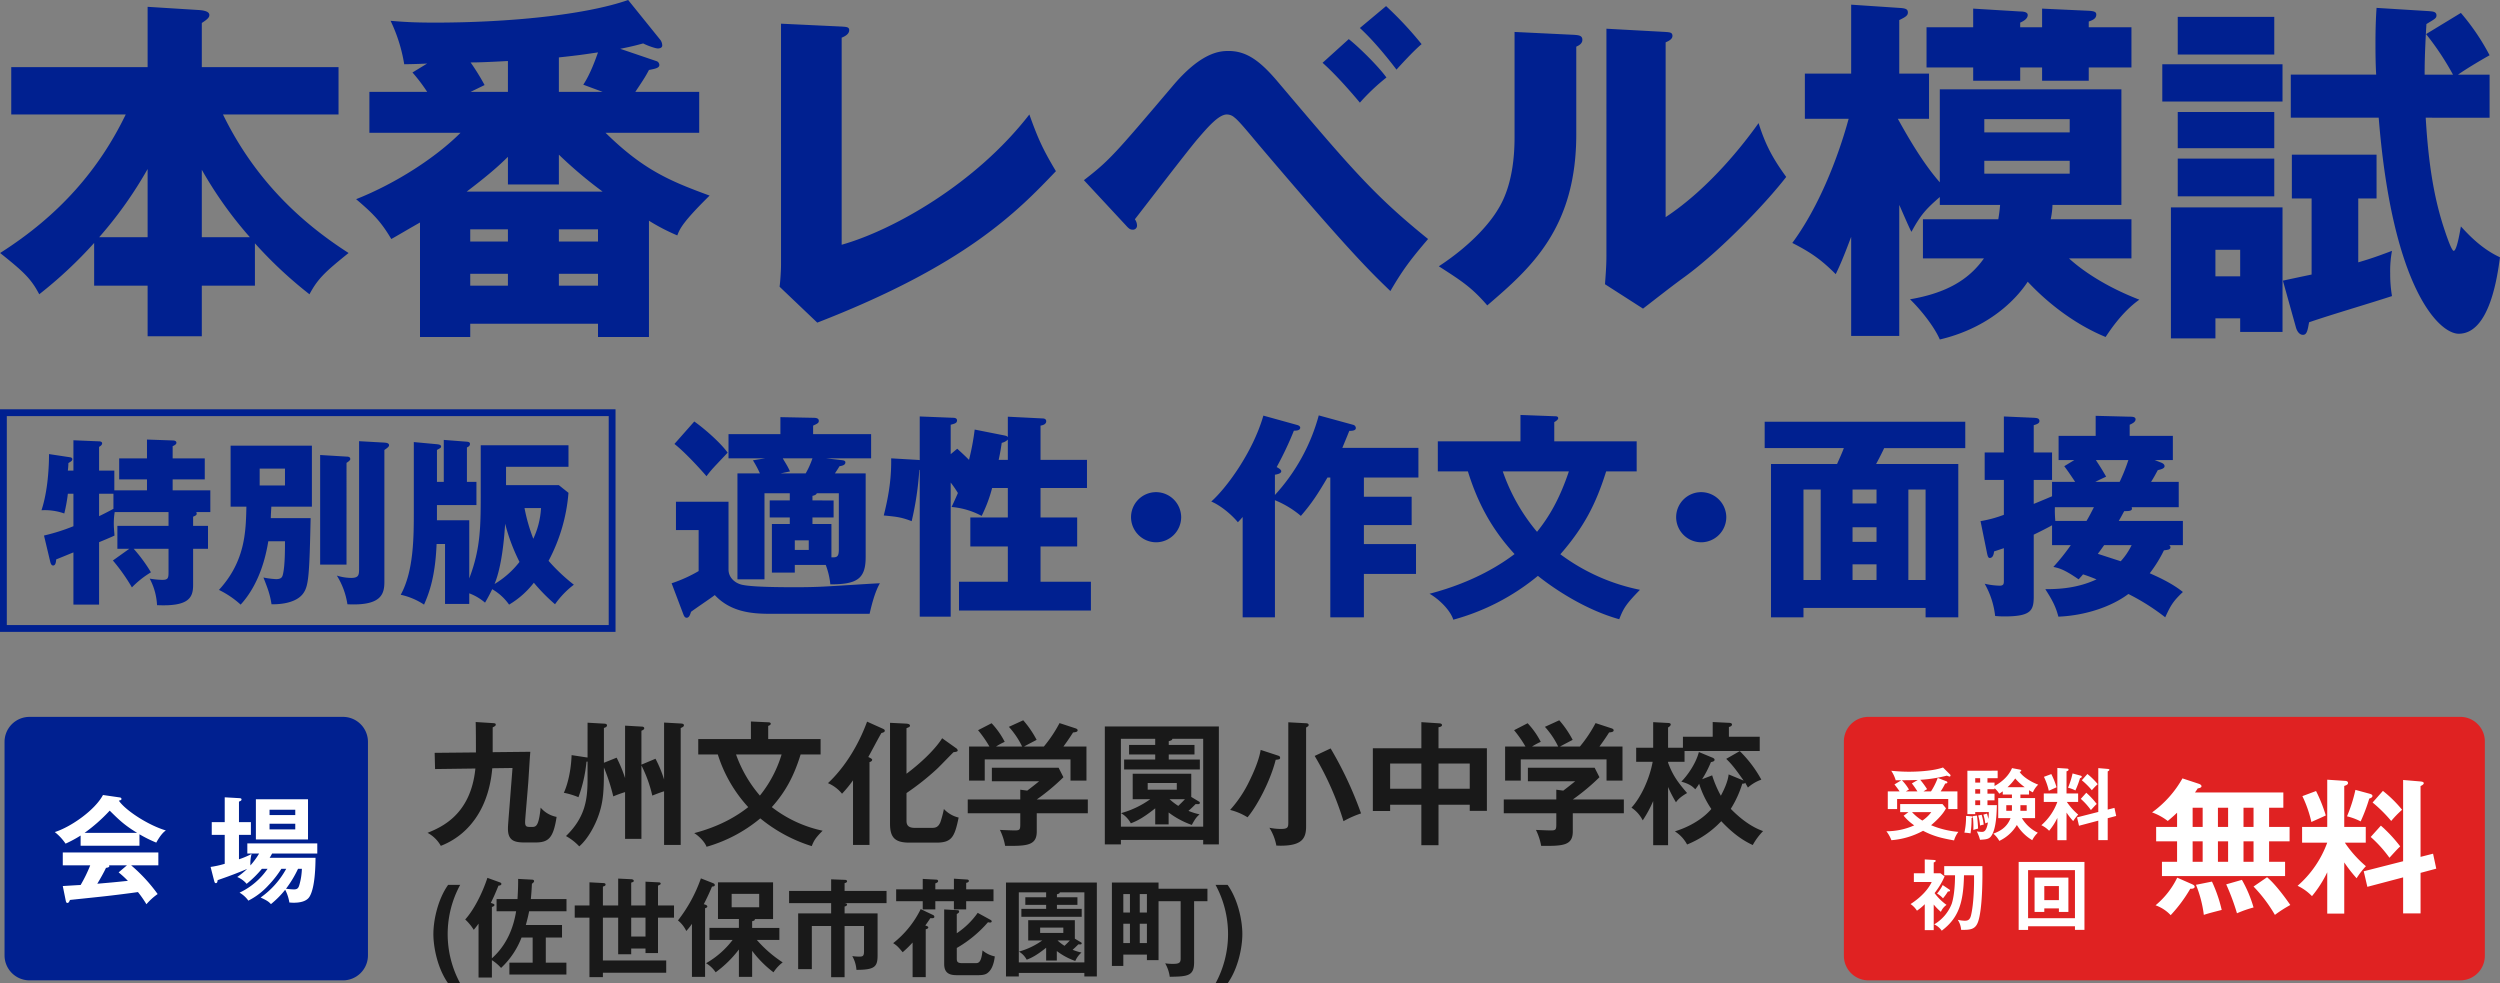 <?xml version="1.0" encoding="UTF-8"?>
<svg xmlns="http://www.w3.org/2000/svg" width="1100.682" height="432.92" viewBox="0 0 1100.682 432.92">
  <rect x="0" y="0" width="1100.682" height="432.92" fill="#808080" stroke="none"/>
  <g id="グループ_12434" data-name="グループ 12434" transform="translate(-6842 3851.375)">
    <path id="パス_48411" data-name="パス 48411" d="M22.42-49.737c.118,2.124.118,11.151.118,13.393l-18.172.177.177,7.139L22.3-29.264C20.237-8.791,7.257-3.422,1.239-.944A14.56,14.56,0,0,1,7.08,4.779,32.705,32.705,0,0,0,21.358-5.959C27.671-14.1,29.264-23.9,29.736-29.382l8.909-.118L36.757-5.369c-.059,1-.118,1.593-.118,2.655,0,5.546,3.3,6.018,7.729,6.018h4.071c5.841,0,8.142-1.534,9.617-11.269a12.254,12.254,0,0,1-7.021-4.071c-.885,8.5-2.065,8.5-4.071,8.5s-2.773,0-2.773-2.124c0-1.3.472-5.9,1.357-17.051.177-2.006.708-11.741.944-13.924l-16.579.177V-47.377c.944-.472,1.357-.708,1.357-1.239s-.531-.59-1.357-.649ZM71.685-34.1c-.295-.059-.472-.059-.826-.118l-6.195-.944c-.354,8.909-2.478,14.573-3.422,16.579a33.272,33.272,0,0,1,6.431,1.947,62.161,62.161,0,0,0,3.54-15.635,1.3,1.3,0,0,0,.472-.059v7.788c0,8.791-.944,16.7-9.5,25.016a23.2,23.2,0,0,1,5.841,4.543c3.717-3.186,6.962-9.086,8.614-13.983,1.888-5.546,2.242-10.148,2.242-19v-1.77a85.021,85.021,0,0,1,4.13,12.744,49.861,49.861,0,0,1,5.192-1.888V1.711h7.2V-30.621a56.436,56.436,0,0,1,4.779,13.275c3.009-1.18,3.835-1.475,5.192-1.888v23.6h7.316V-47.082c.944-.413,1.416-.708,1.416-1.18,0-.767-.826-.767-1.357-.826l-7.375-.413v25.075a53.725,53.725,0,0,0-3.776-9.145l-6.195,2.6V-45.9c.708-.295,1.239-.59,1.239-1.062,0-.708-.826-.767-1.239-.767l-7.2-.413v23.069a61.931,61.931,0,0,0-3.717-8.968l-5.6,2.242v-15.34c.472-.118,1.357-.413,1.357-1.121s-.944-.767-1.357-.767l-7.2-.413Zm57.348-1.357a61.4,61.4,0,0,0,13.393,23.187c-5.074,4.012-12.567,8.5-23.777,11.446,2.006,1.239,4.6,3.776,5.428,6.018A64.566,64.566,0,0,0,147.736-7.316,67.134,67.134,0,0,0,170.392,4.9c1-2.537,1.652-3.6,4.779-6.785A55.21,55.21,0,0,1,152.81-12.272C158.828-19,162.545-25.9,165.495-35.459h8.791v-6.785H151.217v-5.782c.531-.177,1.121-.472,1.121-.944,0-.59-.767-.649-1.121-.649l-7.611-.354v7.729H120.419v6.785Zm28.084,0a53.249,53.249,0,0,1-9.558,18.113,57.017,57.017,0,0,1-10.5-18.113Zm38.7,3.363c.649-.118,1.18-.59,1.18-1,0-.472-1.062-.944-1.711-1.239.885-1.534,4.779-8.968,5.782-10.561.767-.177,1.475-.413,1.475-1,0-.472-.354-.649-.826-.885l-6.962-3.127c-6.2,16.815-15.4,25.37-17.228,27.081a16.085,16.085,0,0,1,6.195,4.661,55.709,55.709,0,0,0,4.838-5.9V4.366h7.257ZM227.8-42.6c-2.183,3.54-7.375,9.381-15.694,15.635v-20.06c.885-.354,1.534-.531,1.534-1.121s-.767-.826-1.652-.885l-7.139-.354V-4.956c0,6.136,2.242,8.319,8.5,8.319h11.918c6.785,0,8.024-2.478,9.794-11.033a13.02,13.02,0,0,1-6.49-3.776,46.215,46.215,0,0,1-1.534,5.782c-1,2.419-2.36,2.537-3.953,2.537h-6.9c-1.77,0-4.071-.118-4.071-3.009V-18.467a113.5,113.5,0,0,0,13.275-10.5c1.121-1,6.195-6.313,7.434-7.493,1.062-.118,1.829-.236,1.829-.767a1.468,1.468,0,0,0-.708-1Zm41.654,26.963a93.28,93.28,0,0,0,11.741-9.794l-2.124-4.189H249.688v5.959h20.827c-1,.826-3.3,2.655-5.251,4.13l-3.068-.413v4.307H239.068v6.077H262.2v4.13c0,3.068,0,3.422-2.537,3.422-.885,0-5.428-.177-6.431-.236a26.307,26.307,0,0,1,2.3,7.021c9.558.118,13.924-.118,13.924-6.313V-9.558h22.479v-6.077ZM251.517-38.94a27.158,27.158,0,0,1,3.835-2.065,35.431,35.431,0,0,0-5.782-8.2l-5.959,3.068a51.462,51.462,0,0,1,5.015,7.2h-8.968v14.986h6.9v-9.322h37.76v9.322h7.021V-38.94H281.194c.767-1.062,2.183-2.95,4.248-6.195,1.062-.118,2.006-.236,2.006-.944,0-.531-.59-.767-.944-.885l-7.021-2.3a59.459,59.459,0,0,1-6.9,10.325h-8.732c.236-.177,4.9-2.6,5.546-2.95a43.644,43.644,0,0,0-5.9-8.614l-6.313,2.891a36.645,36.645,0,0,1,5.841,8.673Zm79.591,16.048v2.95H318.3v-2.95Zm6.372,6.136V-26.963H311.7v11.21h7.729a40.579,40.579,0,0,1-12.862,6.136,11.367,11.367,0,0,1,4.307,4.484c2.773-1.062,5.546-2.478,10.738-6.608v7.08h5.9V-9.912a37.449,37.449,0,0,0,10.207,5.487c1.475-2.714,2.065-3.481,3.422-4.661a28.234,28.234,0,0,1-4.9-1.534c1.121-.944,2.124-1.947,3.186-3.009a6.963,6.963,0,0,0,.944.059c.236,0,.885,0,.885-.59,0-.3-.177-.472-.531-.649Zm-2.773,1c-.944,1-1.711,1.77-2.95,2.95a28.047,28.047,0,0,1-3.835-2.95Zm8.024,17.936V4.13h6.9V-47.79H299.425V4.13h7.08V2.183ZM310.1-39.648v4.189h11.505v2.242H307.921v4.366h33.335v-4.366H327.568v-2.242H338.9v-4.189H327.568V-41.3c1.062-.295,1.534-.472,1.593-1.062h13.57v38.7H306.505v-38.7h15.1v2.714Zm57.938,2.183c-.826,5.192-3.894,11.505-4.9,13.57a53.592,53.592,0,0,1-8.555,12.862,26.566,26.566,0,0,1,7.67,3.245C366.508-12.8,372.349-23.9,374.65-33.1c1.593-.177,1.947-.236,1.947-.944,0-.531-.472-.767-.826-.885Zm23.777,2.655A130.042,130.042,0,0,1,404.5-6.077,44.273,44.273,0,0,1,412.233-9.5,163.676,163.676,0,0,0,398.84-38.114ZM380.2-49.619V-5.31c0,2.065-.354,2.655-3.422,2.655a26.51,26.51,0,0,1-4.9-.531,22.5,22.5,0,0,1,3.068,7.847c.531,0,1.062.059,1.829.059,9.44,0,11.269-3.186,11.269-8.5V-47.318c.826-.472,1.121-.649,1.121-1.121,0-.649-.767-.767-1.3-.767Zm66.139,36.285h13.747v2.714h7.552V-38.173h-21.3v-9.263c.826-.118,1.534-.413,1.534-.944s-.531-.708-1-.767l-8.083-.531v11.505H417.425v27.612h7.611v-2.773h13.747V4.484h7.552Zm0-18.113h13.747v11.092H446.335Zm-7.552,11.092H425.036V-31.447h13.747Zm66.67,4.72a93.277,93.277,0,0,0,11.741-9.794l-2.124-4.189H485.688v5.959h20.827c-1,.826-3.3,2.655-5.251,4.13l-3.068-.413v4.307H475.068v6.077H498.2v4.13c0,3.068,0,3.422-2.537,3.422-.885,0-5.428-.177-6.431-.236a26.308,26.308,0,0,1,2.3,7.021c9.558.118,13.924-.118,13.924-6.313V-9.558h22.479v-6.077ZM487.517-38.94a27.16,27.16,0,0,1,3.835-2.065,35.431,35.431,0,0,0-5.782-8.2l-5.959,3.068a51.463,51.463,0,0,1,5.015,7.2h-8.968v14.986h6.9v-9.322h37.76v9.322h7.021V-38.94H517.194c.767-1.062,2.183-2.95,4.248-6.195,1.062-.118,2.006-.236,2.006-.944,0-.531-.59-.767-.944-.885l-7.021-2.3a59.457,59.457,0,0,1-6.9,10.325h-8.732c.236-.177,4.9-2.6,5.546-2.95a43.644,43.644,0,0,0-5.9-8.614l-6.313,2.891a36.645,36.645,0,0,1,5.841,8.673ZM547.4-21.122a63.112,63.112,0,0,0,3.481,6.726c.59-.826,1.593-2.183,4.9-4.071-3.835-4.484-6.313-7.67-8.378-13.393v-.354h7.257v-4.779h33.1v-6.254h-13.57v-4.307c.59-.118,1.357-.472,1.357-1.062,0-.708-.944-.767-1.357-.767l-7.139-.354v6.49h-13.1v4.838H547.4v-8.909c.59-.354,1.18-.826,1.18-1.357,0-.59-.885-.649-1.3-.649l-6.431-.354v11.269H533.36v6.195h7.257c-1.239,6.9-4.838,15.281-9.322,20.178a14.776,14.776,0,0,1,4.956,5.6,54.644,54.644,0,0,0,4.6-8.5V4.484H547.4Zm13.57-15.4c-1.416,5.428-5.369,10.679-7.729,13.039,3.894,1.062,5.074,2.3,6.136,3.363a19.853,19.853,0,0,0,1.711-2.419,42.231,42.231,0,0,0,5.369,11.092c-.944,1.121-5.664,6.608-16.048,9.853a15.388,15.388,0,0,1,5.369,5.782A42.547,42.547,0,0,0,570.825-6.077c5.487,5.841,9.912,8.673,13.865,10.5a28.5,28.5,0,0,1,4.543-6.136c-1.947-.708-7.316-2.714-14.219-9.794A46.885,46.885,0,0,0,580.088-22.6c.885,0,1.062-.059,1.239-.413.354.531.708,1.239,1.239,2.124a17.949,17.949,0,0,1,5.9-3.481,53.564,53.564,0,0,0-9.5-12.567l-5.959,3.422c2.006,1.947,3.54,3.658,7.67,9.558l-6.608-2.714c-.354,3.422-2.3,7.257-3.422,9.381a48.279,48.279,0,0,1-3.835-8.968l-4.425,1.711a47.04,47.04,0,0,0,3.894-7.552c.649-.118,1.593-.3,1.593-1,0-.531-.59-.826-1.062-1Z" transform="translate(7029 -3483.752)" fill="#191919"></path>
    <path id="パス_48410" data-name="パス 48410" d="M15.6,6.3a45.385,45.385,0,0,1-5.5-21.667,45.385,45.385,0,0,1,5.5-21.667H10.293c-4.512,6.345-6.486,15.51-6.486,21.667C3.807-9.541,5.64-.235,10.293,6.3ZM40.232-25.427C39.057-18.048,36.049-10.481,29.563-4.7V-27.307c.752-.235,1.128-.47,1.128-.893,0-.329-.282-.47-1.6-.893,1.5-3.055,1.833-3.854,3.384-7.614.329,0,1.269-.094,1.269-.752,0-.423-.376-.564-.7-.7l-5.452-1.974c-2.35,7.1-6.063,14.241-9.776,18.33a21.358,21.358,0,0,1,3.76,4.559,34.4,34.4,0,0,0,2.115-2.726V3.76h5.875V-3.9A19.039,19.039,0,0,1,33.6-.47a35.852,35.852,0,0,0,9.024-13.395h4.888V-2.773H37.271V2.444h25.1V-2.773H53.3V-13.865h7.144v-5.5H44.509c.8-2.914,1.175-4.606,1.457-6.063h16.45v-5.358h-15.7c.235-2.538.376-4.465.47-6.721.8-.658.94-.8.94-1.175,0-.611-.611-.658-.893-.658l-6.11-.329c0,2.3,0,4.136-.282,8.883H31.631v5.358Zm32.289-2.538H66.035v5.358h6.486V3.572h5.922V1.645h27.871v-5.4H78.443V-22.607h6.721V-6.486H90.9V-9.024h6.3V-7h5.5v-15.6h7.05v-5.358h-7.05v-8.742c1.034-.47,1.175-.564,1.175-.893,0-.47-.517-.564-.987-.564L97.2-38.446v10.481H90.9V-38.023c.893-.282,1.128-.423,1.128-.752,0-.564-.658-.752-1.128-.752l-5.734-.282v11.844H78.443v-8.319c.611-.188,1.175-.376,1.175-.893,0-.564-.611-.658-1.034-.658l-6.063-.329ZM97.2-14.288H90.9v-8.319h6.3Zm46.953,6.3a47.7,47.7,0,0,0,9.4,9.447,17.1,17.1,0,0,1,4.042-4.371,54.292,54.292,0,0,1-11.374-9.87h9.917v-5.311H144.149v-2.961c.564-.094,1.363-.329,1.175-.94h8.037V-38.164H129.109V-22h9.212v3.9H125.349v5.311h10.2a38.718,38.718,0,0,1-11.7,10.246,12.932,12.932,0,0,1,4.23,4A48.894,48.894,0,0,0,138.321-8.6V3.478h5.828Zm3.1-25.1v5.922H135.125v-5.922Zm-23.829,6.345c.564-.188.987-.376.987-.8,0-.47-.7-.752-1.551-.987.47-.846,2.444-4.841,3.619-7.755.564,0,1.222-.141,1.222-.658s-.423-.7-.752-.846L121.589-39.9a64.733,64.733,0,0,1-10.1,18.518,13.569,13.569,0,0,1,3.666,4.653,26.976,26.976,0,0,0,2.491-3.149V3.478h5.781Zm61.429-.752c.282-.094,1.081-.282,1.081-.846,0-.423-.282-.517-1.175-.658h18.565v-5.358H184.851v-3.431c.282-.094,1.081-.235,1.081-.846,0-.564-.752-.611-.846-.611l-6.157-.235v5.123H160.411V-29h18.518v4.512H164.406V.047h6.016V-18.941h8.507V3.619h5.922v-22.56H193.4v11.28c0,2.021-.611,2.209-2.115,2.209a21.729,21.729,0,0,1-3.055-.235A14.182,14.182,0,0,1,190.068.376c8.131,0,9.306-1.41,9.306-6.392V-24.487H184.851Zm34.4-7.567h-11.7v5.217h11.7v3.619H224.8v-3.619h8.178v3.619h5.4v-3.619h12.032v-5.217H238.384v-2.867c.517-.094,1.175-.282,1.175-.846,0-.376-.329-.564-.7-.611l-5.875-.376v4.7H224.8v-2.632c.564-.235,1.222-.423,1.222-1.034a.678.678,0,0,0-.705-.611l-6.063-.329Zm1.128,15.886c.47-.611,2.021-2.82,2.209-3.2.846.047,1.786.141,1.786-.611a.926.926,0,0,0-.611-.8l-5.4-2.585a43.183,43.183,0,0,1-12.126,14.993c1.739,1.128,2.162,1.6,4.183,3.995a48.154,48.154,0,0,0,4.371-4.277V3.572h5.781V-17.484c.893-.235,1.128-.517,1.128-.846,0-.235-.235-.423-.611-.564Zm23.077-5.546a35.028,35.028,0,0,1-9.212,8.977V-24.2c.47-.282,1.034-.564,1.034-1.081,0-.423-.329-.611-.705-.611l-5.875-.329V-2.162c0,4.888,3.619,4.888,6.157,4.888h8.648c3.055,0,3.995-.564,4.935-1.551,1.551-1.551,2.3-4.371,2.538-6.721a12.15,12.15,0,0,1-5.4-2.632c-.47,4.794-1.5,5.593-2.82,5.593h-6.3c-2.209,0-2.209-1.034-2.209-2.068V-9.259a53.055,53.055,0,0,0,13.724-11.327,6.236,6.236,0,0,0,.987.141c.282,0,.658-.141.658-.517a.724.724,0,0,0-.423-.611Zm37.694,6.486v2.35h-10.2v-2.35Zm5.076,4.888v-8.131H265.691v8.93h6.157A32.325,32.325,0,0,1,261.6-7.661a9.055,9.055,0,0,1,3.431,3.572c2.209-.846,4.418-1.974,8.554-5.264v5.64h4.7V-7.9a29.833,29.833,0,0,0,8.131,4.371,10.739,10.739,0,0,1,2.726-3.713,22.49,22.49,0,0,1-3.9-1.222c.893-.752,1.692-1.551,2.538-2.4a5.547,5.547,0,0,0,.752.047c.188,0,.705,0,.705-.47,0-.235-.141-.376-.423-.517Zm-2.209.8c-.752.8-1.363,1.41-2.35,2.35a22.344,22.344,0,0,1-3.055-2.35Zm6.392,14.288V3.29h5.5V-38.07h-40V3.29h5.64V1.739ZM264.422-31.584v3.337h9.165v1.786h-10.9v3.478h26.555v-3.478h-10.9v-1.786h9.024v-3.337h-9.024V-32.9c.846-.235,1.222-.376,1.269-.846h10.81V-2.914H261.555V-33.746h12.032v2.162Zm58.656-3.76V-38.07H302.539V-1.363h5.029V-6.345h10.387V-3.9h5.123V-29.845h9.729V-4.606c0,1.833-.611,2.35-3.431,2.35a24.338,24.338,0,0,1-3.384-.235,16.038,16.038,0,0,1,2.021,5.922c7.661-.141,10.716-.235,10.716-6.3V-29.845H344.6v-5.5Zm-8.272,23.923v-8.507h3.149v8.507Zm0-13.442v-8.131h3.149v8.131Zm-7.238,13.442v-8.507h2.914v8.507Zm0-13.442v-8.131h2.914v8.131ZM353.487,6.3c4.653-6.533,6.486-15.839,6.486-21.667,0-6.157-1.974-15.322-6.486-21.667h-5.311a45.385,45.385,0,0,1,5.5,21.667,45.385,45.385,0,0,1-5.5,21.667Z" transform="translate(7029 -3424.752)" fill="#191919"></path>
    <path id="パス_48415" data-name="パス 48415" d="M11,0H149a11,11,0,0,1,11,11v94a11,11,0,0,1-11,11H11A11,11,0,0,1,0,105V11A11,11,0,0,1,11,0Z" transform="translate(6844 -3535.752)" fill="#002090"></path>
    <path id="パス_48417" data-name="パス 48417" d="M38.4-26.316a57.851,57.851,0,0,0,7.4,3.672c.153-.255,2.091-3.978,4.233-5.355-7.65-2.244-17.748-8.772-20.706-13.107.612-.153,1.173-.306,1.173-.765a.776.776,0,0,0-.765-.663l-7.4-1.071C18.819-36.975,8.313-29.58,1.122-27.285a22.4,22.4,0,0,1,4.743,5.1,55.442,55.442,0,0,0,6.63-3.57v4.488H38.4Zm-24.174-.612A72.72,72.72,0,0,0,25.3-36.72c3.978,3.927,6.375,6.324,12.087,9.792ZM5.916,2.754c.153.867.408,1.173.714,1.173.612,0,.867-.561,1.173-1.326C10.1,2.346,21.522,1.173,24.072.867,27.336.51,34.629-.408,37.74-.867a47.053,47.053,0,0,1,3.723,5.355A26.835,26.835,0,0,1,46.41,0,71.15,71.15,0,0,0,34.731-12.648H46.716v-5.661H4.641v5.661H16.728a62.246,62.246,0,0,1-4.233,8.67c-.663,0-6.222.357-7.854.459ZM29.223-9.537A43.541,43.541,0,0,1,33.3-5.814c-6.324.663-7.038.714-13.464,1.275.969-1.581,3.06-5.253,3.825-6.987.408-.051,1.479-.2,1.479-.765a.678.678,0,0,0-.153-.357H32.9Zm83.385-32.181H89.658v17.7h22.95ZM95.676-34.782v-2.346H107v2.346ZM107-30.957v2.5H95.676v-2.5ZM94.809-11.118A30.956,30.956,0,0,1,82.467-.612a12.3,12.3,0,0,1,3.876,3.519,30.386,30.386,0,0,0,8.772-6.681,46.06,46.06,0,0,0,5.763-7.344h2.142A37.367,37.367,0,0,1,91.749,1.53c2.805,1.326,3.519,1.785,4.539,2.907a40.8,40.8,0,0,0,6.273-6.324,18.335,18.335,0,0,1,1.836,5.61c.765.051,1.224.1,1.887.1,2.4,0,5.61-.408,6.987-2.652,2.55-4.131,2.6-14.178,2.652-17.136h-20.2A20.281,20.281,0,0,0,96.8-17.85h19.89v-4.437h-30.8v4.437h5.2A35.206,35.206,0,0,1,87.261-12.6a15.427,15.427,0,0,1,.51-5.049A36.377,36.377,0,0,1,82.212-15.3V-26.061h5.253v-5.61H82.212V-40.7c.867-.306,1.122-.561,1.122-.918,0-.561-.51-.561-1.122-.612l-6.273-.357v10.914H70.227v5.61h5.712v12.75a42.747,42.747,0,0,1-6.222,1.377l1.53,5.967c.153.51.255,1.173.765,1.173.663,0,.714-.663.816-1.326.816-.306,6.579-2.193,13-4.947A36.238,36.238,0,0,1,81.447-7.5a10.7,10.7,0,0,1,4.131,3.009,45.089,45.089,0,0,0,6.732-6.63Zm15.1,0a28.229,28.229,0,0,1-1.122,7.14c-.459,1.632-1.122,1.938-2.5,1.938a29.351,29.351,0,0,1-3.366-.306,48.207,48.207,0,0,0,5.3-8.772Z" transform="translate(6865 -3457.752)" fill="#fff"></path>
    <path id="パス_48412" data-name="パス 48412" d="M46.848-33.5V-12.1h10.08v-3.36H70.56a33.524,33.524,0,0,1,2.016,8.544c11.712,0,15.552-2.4,15.552-12V-55.776H74.592c.768-1.152,1.824-2.784,2.016-3.168.768-.1,2.592-.384,2.592-1.632,0-.96-.96-.96-2.688-1.152l-5.76-.672H90.528V-73.056H64.992V-76.8c2.112-.96,2.5-1.248,2.5-2.112,0-1.152-1.152-1.344-2.5-1.344l-14.4-.288v7.488H27.744V-62.4H43.872l-5.376.864a45.707,45.707,0,0,1,3.072,5.76H31.68V-9.12h11.9V-47.04H54.72v3.168H45.888v7.488H54.72v2.88ZM64.7-43.872v-2.016c1.344-.288,1.728-.672,1.92-1.152h9.7v24.576c0,3.36-.672,3.744-3.264,3.648V-33.5H64.7v-2.88h9.312v-7.488ZM63.072-26.3v4.224H56.928V-26.3ZM64.7-62.4a36.922,36.922,0,0,1-2.976,6.624H50.688l4.128-.864c-1.248-2.784-2.592-4.608-3.168-5.76ZM3.936-68.736c4.9,3.84,12,11.712,14.112,14.208,2.3-3.072,3.072-3.744,9.312-10.368C24-69.6,16.416-76.032,12.672-78.624ZM4.608-43.3v12.48h9.984v18.048a61.9,61.9,0,0,1-11.9,5.376L7.776,6.048C8.16,7.1,8.544,7.776,9.312,7.776c.96,0,1.44-.96,1.92-2.592C12.672,4.032,20.16-.96,21.7-2.208c7.68,8.256,18.336,8.256,25.632,8.256H89.856c2.016-8.832,3.552-11.616,4.512-13.44-1.632,0-18.816,1.152-21.216,1.248-3.072.192-7.584.48-15.456.48-5.664,0-19.1,0-23.9-1.056-2.784-.576-6.048-2.88-6.048-6.72V-43.3Zm131.52-31.776a108.056,108.056,0,0,1-2.5,13.344c-1.152-1.152-2.208-2.208-5.184-4.9l-2.88,2.4v-12.96c1.728-.48,2.784-.672,2.784-1.92,0-1.056-1.152-1.152-1.824-1.152l-14.592-.576v19.2c-.288,0-.864-.1-1.248-.1L99.36-62.4c.1,7.1-.576,14.5-3.264,25.152,5.952.576,7.68.768,12.288,2.5a135.542,135.542,0,0,0,3.36-22.56h.192V7.3h13.632v-59.04a45.91,45.91,0,0,1,3.168,4.608c-1.536,3.552-2.112,4.7-2.784,6.144A34.2,34.2,0,0,1,139.2-37.056a63.548,63.548,0,0,0,4.608-12.288h6.912v12.96H134.208v12.768H150.72V-8.064h-21.5V4.608H187.3V-8.064H165.12V-23.616h16.128V-36.384H165.12v-12.96h20.448V-61.728H165.12V-76.8c.48-.1,2.5-.384,2.5-1.92,0-1.056-.96-1.248-1.536-1.248l-15.36-.768v9.024c-.192-.48-1.056-.672-1.536-.768ZM150.72-61.728h-4.032c.768-3.456,1.056-5.568,1.344-7.488a5.468,5.468,0,0,0,2.688-1.44ZM216-47.52a11.041,11.041,0,0,0-11.04,11.04A11.1,11.1,0,0,0,216-25.44a11.1,11.1,0,0,0,11.04-11.04A11.1,11.1,0,0,0,216-47.52Zm71.616-33.792a84.593,84.593,0,0,1-19.3,35.04V-55.2c.576-.1,2.784-.384,2.784-1.536,0-.576-.768-1.152-2.016-1.824a146.118,146.118,0,0,0,7.584-16.032c.576,0,2.784.1,2.784-1.344,0-.48-.576-.96-1.344-1.152l-14.88-4.128c-4.7,16.32-16.416,32.064-22.944,37.824,4.32,1.824,9.12,5.952,11.712,9.12.96-.96,1.344-1.44,2.112-2.3V7.584H268.32V-43.968a42.242,42.242,0,0,1,11.424,6.912c4.8-5.568,7.3-9.408,11.712-16.9H292.7V7.584h14.784v-19.1h22.944V-24.672H307.488v-8.352h21.024V-45.5H307.488v-8.448h24V-67.008h-33.5c1.056-2.5,2.88-7.008,3.072-7.488,1.248,0,2.88-.1,2.88-1.248a1.534,1.534,0,0,0-1.248-1.44ZM353.28-56.64C357.5-43.1,363.456-31.584,373.824-20.256c-5.088,3.84-17.184,12.192-37.44,17.472,3.936,2.208,9.12,7.1,10.464,11.424a99.393,99.393,0,0,0,37.248-19.3c2.5,2.016,17.664,14.016,35.808,19.1,1.92-4.992,3.072-6.72,9.12-12.96a87.617,87.617,0,0,1-35.04-15.648c10.368-11.9,15.648-22.08,20.16-36.48h13.44V-69.888H391.3v-8.448c.96-.576,1.728-1.152,1.728-1.728,0-.768-.768-.864-1.248-.864l-15.36-.576v11.616H340.032V-56.64Zm44.448,0C393.6-44.352,388.9-36.48,383.712-30.048A83.738,83.738,0,0,1,368.64-56.64ZM456-47.52a11.041,11.041,0,0,0-11.04,11.04A11.1,11.1,0,0,0,456-25.44a11.1,11.1,0,0,0,11.04-11.04A11.1,11.1,0,0,0,456-47.52ZM554.784,3.456V7.584h14.4V-59.9H532.992c1.824-3.36,3.168-6.144,3.552-7.008h35.712V-78.528h-88.32v11.616h34.848c-.96,2.592-2.016,4.8-2.976,7.008H486.72V7.584h14.3V3.456ZM547.2-8.832v-39.84h7.584v39.84Zm-24.576,0v-6.912h10.56v6.912Zm0-16.8v-6.432h10.56v6.432Zm0-16.9v-6.144h10.56v6.144Zm-21.6,33.7v-39.84h7.584v39.84ZM639.84-34.848c.96-1.632,1.344-2.4,2.4-4.32,2.112,0,3.936,0,3.264-1.728H666.24V-52.032H654.048c1.056-1.632,1.824-3.072,2.976-5.184C658.848-57.6,660-58.08,660-58.944c0-.768-.672-1.248-1.632-1.632l-2.688-1.056h7.968V-72.288H644.64v-4.9c1.248-.576,2.592-1.248,2.592-2.4,0-1.056-1.248-1.152-2.592-1.152l-14.976-.384v8.832h-16.32v10.656h6.912l-4.416,2.688c1.728,2.3,3.264,4.608,4.8,6.912H610.464V-45.7c-1.632.672-3.36,1.44-8.064,3.36V-52.9h8.064v-12.1H602.4v-12c1.632-.48,2.5-.864,2.5-1.824,0-1.344-1.344-1.344-2.5-1.44l-13.152-.576v15.84H580.8v12.1h8.448v15.36a54.269,54.269,0,0,1-10.272,2.784l2.88,14.208c.192.768.384,2.016,1.152,2.016,1.536,0,1.824-1.92,1.92-2.88l4.32-1.44V-8.64c0,1.344,0,2.3-1.824,2.3A31.339,31.339,0,0,1,580.8-7.2a36.9,36.9,0,0,1,4.608,14.208c1.248.1,2.3.192,4.032.192,11.808,0,12.96-2.592,12.96-8.832V-28.8c2.592-1.248,5.472-2.688,8.064-4.128v8.736h8.256a94.674,94.674,0,0,1-7.68,9.6c2.784.576,4.992,1.248,11.136,5.472,1.056-1.248,1.44-1.536,1.92-2.208,1.44.48,2.88.96,5.952,2.208C621.6-5.184,613.44-4.8,607.488-4.8c3.36,5.184,4.7,8.064,5.76,12.1,11.9-.48,23.424-4.416,30.816-9.984A96.155,96.155,0,0,1,660.288,7.584c2.3-4.992,3.36-7.008,7.776-11.136-4.9-4.032-12-7.1-14.592-8.256a58.039,58.039,0,0,0,6.24-10.08c2.112-.288,2.88-.384,2.88-1.44a1.161,1.161,0,0,0-.576-.864h6.048V-34.848Zm-27.936,0a49.607,49.607,0,0,1-.192-6.048H628.9c-1.248,2.4-1.728,3.456-3.264,6.048Zm17.568-17.184c2.688-1.344,3.552-1.728,4.8-2.3-2.016-3.552-3.072-5.088-4.512-7.3h14.3a79.412,79.412,0,0,1-3.84,9.6ZM645.5-24.192a29.89,29.89,0,0,1-4.8,7.1c-2.112-.672-7.68-2.5-10.08-3.264.576-.768,1.152-1.536,2.784-3.84Z" transform="translate(7135 -3587.178)" fill="#002090"></path>
    <path id="パス_48416" data-name="パス 48416" d="M57.354-85.794C45.82-61.936,28.44-41.554,2.054-24.806c10.27,8.216,13.588,11.218,17.222,18.17A190.363,190.363,0,0,0,43.45-29.23v18.8H66.992V11.85H90.85V-10.428h23.384V-29.072A186.189,186.189,0,0,0,138.25-6.636c3.634-6.794,6.794-9.8,17.222-18.17-17.7-11.376-39.974-29.546-55.3-60.988h50.876V-106.65H90.85v-19.434c2.686-1.738,3.318-2.528,3.318-3.476,0-.79-.474-1.9-4.424-2.212l-22.752-1.422v26.544H6.952v20.856Zm9.638,54.036H45.662a179.12,179.12,0,0,0,21.33-30.02Zm23.858,0v-29.7a175.532,175.532,0,0,0,21.172,29.7ZM309.838-77.736V-95.748H281.714c4.108-6.162,4.582-6.952,6-9.638,2.37-.474,4.582-.79,4.582-2.212a1.851,1.851,0,0,0-1.422-1.738l-15.8-5.372c5.53-1.106,7.11-1.58,10.112-2.37,1.422.79,5.214,2.212,6.478,2.212,1.106,0,1.9-.474,1.9-1.264a4.223,4.223,0,0,0-1.106-2.844l-13.9-17.222c-18.96,6.636-52.93,9.954-85,9.954-9.638,0-13.9-.316-19.592-.79a69.8,69.8,0,0,1,6,19.118c1.422,0,8.216-.158,10.112-.316l-6.478,3.95a75.711,75.711,0,0,1,6.478,8.532H164.636v18.012h40.132c-10.9,10.9-28.44,22.278-45.978,29.23,7.426,6.32,10.9,9.8,15.484,17.538,2.054-1.106,6.794-3.95,12.64-7.268v50.4h22.12V6.32h56.248v5.846h22.436V-39.026A87.241,87.241,0,0,0,300.2-32.548c1.106-3,2.528-6,14.22-17.538-17.7-6.478-29.23-11.376-45.82-27.65ZM248.06-29.862v-5.372h17.222v5.372Zm-39.026,0v-5.372h16.59v5.372Zm56.248,14.22v5.214H248.06v-5.214Zm-56.248,5.214v-5.214h16.59v5.214ZM248.06-68.1a190.857,190.857,0,0,0,19.276,16.274H207.454c9.164-6.952,14.22-11.376,18.17-15.326v12.166H248.06Zm19.276-27.65H248.06v-15.168c8.848-.948,10.744-1.264,17.222-2.212-.948,2.686-3.318,9.48-6.478,14.22Zm-41.712,0H209.192l6.162-3a98.2,98.2,0,0,0-6.162-9.954c3.16,0,7.742-.158,16.432-.632Zm120.238-30.02V-19.434c0,2.212-.316,7.268-.632,9.48l16.59,15.8c65.57-25.438,88.322-49.138,105.07-66.676-5.846-9.8-7.9-14.378-11.692-24.964C431.5-55.142,395-34.76,372.564-28.44v-91.166c1.106-.474,3.318-1.422,3.318-3.318,0-1.422-1.264-1.422-3.318-1.58ZM497.7-36.972c1.264,1.422,1.9,1.9,3,1.9a1.787,1.787,0,0,0,1.9-1.738,4.733,4.733,0,0,0-.948-2.844c3.95-5.056,23.068-30.02,27.65-35.392,4.108-4.74,9.164-10.744,12.8-10.744a4.887,4.887,0,0,1,3.318,1.264c1.738,1.264,4.9,5.056,10.586,11.85,40.764,48.032,49.612,56.406,58.144,64.622,5.688-9.8,9.322-14.378,16.59-22.91C606.878-50.244,597.24-61.62,564.06-100.8c-7.584-8.848-13.43-12.956-21.172-12.956-3.792,0-12.008.474-24.648,15.484-25.754,30.336-27.808,32.706-39.026,41.4Zm86.584-71.574c6.794,6,14.852,15.642,16.432,17.538a91.86,91.86,0,0,1,11.692-11.06c-3.476-4.9-12.324-13.588-16.59-16.906Zm16.432-15.326c7.426,6.794,15.168,17.064,16.116,18.328,1.264-1.422,7.742-8.532,11.06-11.218A156.984,156.984,0,0,0,612.25-133.51Zm68.1,1.738v46.452c0,20.224-5.846,29.388-7.742,32.39-2.528,4.108-9.954,14.062-25.6,24.332,9.8,6.32,14.378,9.164,21.33,17.222C675.766-18.012,695.99-35.55,695.99-77.1v-38.552c.632-.316,2.686-1.106,2.686-3,0-2.054-1.9-2.054-3.634-2.212Zm40.448-1.422V-23.7c0,4.424-.316,8.374-.632,12.64L725.378-.316c6.162-4.74,12.324-9.638,18.644-14.22,15.326-11.218,35.234-31.916,44.4-43.766C782.1-66.992,779.1-73,776.254-82c-6.162,8.69-21.488,28.6-40.922,41.4v-76.946c1.422-.632,3-1.422,3-2.844,0-1.58-1.264-1.58-3-1.738ZM940.416-22.436V-39.658h-35.55a35.662,35.662,0,0,0,.79-6.32h30.336V-96.854H856.044v40.922c-7.11-8.058-13.588-19.118-18.486-27.966H851.3v-19.908H838.19v-23.542c2.528-1.264,3.792-1.9,3.792-3.318s-.79-1.9-3.792-2.054l-21.172-1.422v30.336H796.636V-83.9h19.276c-1.264,4.582-9.006,33.18-24.806,54.668,8.69,4.424,13.114,7.742,19.118,13.746,1.9-3.95,3.476-7.584,6.794-16.432V11.692H838.19v-57.67c1.106,2.37,4.424,10.27,5.372,11.85,4.108-7.584,6.478-10.112,12.482-15.326v3.476h26.544c-.316,3.792-.632,5.214-.79,6.32h-33.18v17.222h26.86C868.684-12.8,858.572-7.11,842.93-4.424c4.9,4.74,10.744,12.166,13.114,17.7,20.066-4.74,32.548-16.116,38.71-25.438,2.686,2.844,15.484,16.59,34.286,24.332,1.9-2.844,7.268-11.06,14.852-16.432-19.276-7.426-29.23-16.59-30.968-18.17Zm-64.78-55.458V-83.74h37.6v5.846Zm37.6,12.482v5.688h-37.6v-5.688Zm-21.8-58.776v-2.054c1.106-.474,3.318-1.58,3.318-3.318,0-1.422-2.054-1.58-3.318-1.58l-20.7-1.264v8.216H850.2v17.7h20.54v5.846h20.7v-5.846h9.638v5.846h20.54v-5.846h18.8v-17.7h-18.8v-2.528c1.264-.474,3.318-1.106,3.318-3,0-.948-.316-1.58-3.318-1.738l-20.54-.948v8.216ZM960.8-66.36v16.59h42.5V-66.36Zm87.532,17.538V-68.1h-37.288v19.276h8.69v33.5c-6.794,1.422-9.006,1.9-12.64,2.686l5.688,20.382c.316,1.264,1.264,3.476,3.16,3.476,1.738,0,2.054-2.054,2.686-5.53,10.112-3.476,26.386-8.216,36.5-11.534a57.956,57.956,0,0,1-.79-10.112,47.166,47.166,0,0,1,.79-9.8c-5.056,1.9-8.848,3.318-14.852,5.056V-48.822ZM988.29,3.95v6h18.644V-44.872H957.8V12.8h19.592V3.95Zm-10.9-18.486V-26.228h10.9v11.692ZM954-107.914v16.432h52.93v-16.432ZM960.8-128.77v16.59h42.5v-16.59Zm0,41.87v15.958h42.5V-86.9Zm108.7-16.432c0-3.318,0-8.848.79-22.278,3.634-2.212,4.424-2.528,4.424-3.792,0-1.738-1.738-1.738-3.476-1.9l-22.91-1.422c-.316,4.9-.474,9.322-.474,16.116,0,6.478.158,10.9.316,13.272h-37.6v18.96h38.71c6,75.05,26.544,95.116,35.234,95.116,13.746,0,17.064-25.754,18.17-33.654-7.9-3.634-13.588-9.638-17.222-13.588-.316,1.738-1.738,10.744-3.16,10.744-1.106,0-3.95-9.006-4.582-10.9-3.792-11.85-6.478-26.07-7.742-47.716H1098.1v-18.96h-13.9c4.266-3,11.06-6.952,13.9-8.532a99.532,99.532,0,0,0-12.64-18.644l-15.326,9.322a120.748,120.748,0,0,1,11.85,17.854Z" transform="translate(6840 -3715.178)" fill="#002090"></path>
    <path id="パス_48406" data-name="パス 48406" d="M10.594,0h261a10.8,10.8,0,0,1,10.594,11v94a10.8,10.8,0,0,1-10.594,11h-261A10.8,10.8,0,0,1,0,105V11A10.8,10.8,0,0,1,10.594,0Z" transform="translate(7653.814 -3535.752)" fill="#e02222"></path>
    <path id="パス_48409" data-name="パス 48409" d="M17.85-24.359c.38-.242.691-.449,1.588-1a40.586,40.586,0,0,0-3-4.109A61,61,0,0,0,28.14-31.3a10.076,10.076,0,0,0,1.209.414.462.462,0,0,0,.414-.483.575.575,0,0,0-.138-.38l-3.177-3.142c-4.04,1.45-10.532,1.865-14.986,1.865-2.245,0-4.454-.1-7.8-.414a14.969,14.969,0,0,1,1.968,4.178H8.112l-3.039,1.83c1.1,1.381,1.934,2.555,2.279,3.073H2.139v7.769H6.248v-4.42H28.762v4.42H32.8v-7.769h-7.39a27.056,27.056,0,0,0,2-3.453c.725-.1.967-.138.967-.518a.512.512,0,0,0-.345-.449l-3.9-1.519a29.3,29.3,0,0,1-2.97,5.939Zm-8.736,10.7a23.051,23.051,0,0,0,4.662,4.247A29.688,29.688,0,0,1,1.517-6.817a14.869,14.869,0,0,1,2.21,3.937,34.609,34.609,0,0,0,13.95-4.144c4.731,2.486,8.391,3.28,13.64,4.247a11.387,11.387,0,0,1,1.9-3.764A39.8,39.8,0,0,1,21.2-9.476c1.416-1.174,5.18-4.524,6.561-7.459L26.207-18.8H7.594v3.557h3.66ZM12.74-27.881a39.161,39.161,0,0,1,2.452,3.522H10.081c.311-.173.622-.38,1.381-.829a19.371,19.371,0,0,0-3.108-4.075c3.557-.035,3.9-.035,7.01-.138ZM21.3-15.243a15.679,15.679,0,0,1-3.937,3.729,21.343,21.343,0,0,1-4.558-3.729ZM46.027-28.227V-30.16h4.489v-3.315H37.187v19.13H40.64v-.932h5.974a22.1,22.1,0,0,1-.173,3.039c-.138-.691-.414-1.623-.622-2.348l-1.588.449a21.6,21.6,0,0,1,.829,3.867,7.059,7.059,0,0,1,1.174-.414c-.691,4.144-1.9,4.144-2.8,4.144-.518,0-1.554-.138-2.106-.207a17.561,17.561,0,0,1,1.416,3.695c2.59-.173,3.971-.242,4.972-1.692,2.141-3.073,2.348-9.772,2.452-13.571H46.027v-2.106h3.108v-2.935H46.027v-1.968h3.108v-.449a10.265,10.265,0,0,1,2.072,2.417c.518-.311.932-.587,1.554-1.036v1.416H56.8v1.554H50.758v8.84h5.421c-1.727,4.489-5.214,5.9-7.562,6.837A11.517,11.517,0,0,1,51.241-2.57a17.886,17.886,0,0,0,7.735-7.01,19.646,19.646,0,0,0,6.768,6.7A11.364,11.364,0,0,1,68.2-6.161a16.676,16.676,0,0,1-7.01-6.423h5.8v-8.84H60.53v-1.554h3.8v-1.9a15.507,15.507,0,0,0,1.692.932,10.141,10.141,0,0,1,2.348-3.384c-3.8-1.45-7.079-3.833-8.184-5.629.414-.1.725-.276.725-.518s-.242-.414-.622-.483l-3.453-.656c-.483,1.1-2.141,4.834-7.7,7.873v-1.485ZM40.64-23.358v-1.968h2.175v1.968Zm0,5.042v-2.106h2.175v2.106Zm0-9.91V-30.16h2.175v1.934Zm13.674,12.4v-2.452H56.8v2.037a1.548,1.548,0,0,1-.035.414Zm8.978-2.452v2.452H60.53v-2.452Zm-8.426-7.942a24.634,24.634,0,0,0,3.384-3.833,23.9,23.9,0,0,0,4.178,3.833ZM36.6-13.585a32.909,32.909,0,0,1-.725,7.39,20.133,20.133,0,0,1,2.693.311,40.732,40.732,0,0,0,.449-6.734c.138-.069.518-.173.518-.449,0-.311-.414-.311-.691-.345Zm2.97.1a40.22,40.22,0,0,1,.242,6.112c.414-.173,1.727-.518,2.072-.622a54.626,54.626,0,0,0-.483-5.732Zm2.383-.276A20.838,20.838,0,0,1,42.747-9.3a5.62,5.62,0,0,1,1.623-.414,23.327,23.327,0,0,0-.9-4.351Zm38.882-1.278a33.44,33.44,0,0,0,2.935,3.764,18.5,18.5,0,0,1,2.21-2.866,27.136,27.136,0,0,1-5.007-5.594h4.972v-3.729H80.834V-33.2c.414-.138.9-.311.9-.691,0-.483-.552-.518-.76-.518l-4.178-.276v11.223H70.82v3.729h5.974A24.826,24.826,0,0,1,69.75-9.476a11.688,11.688,0,0,1,3.419,2.452,27.108,27.108,0,0,0,3.626-5.663v9.807h4.04Zm2.659-17.231a35.448,35.448,0,0,1-2,6.285,14.183,14.183,0,0,1,3.246,1.209,40.621,40.621,0,0,0,2.037-5.421c.345-.1.76-.276.76-.622s-.414-.449-.622-.518Zm15.47,15.919V-33.164c.345-.173.76-.414.76-.691,0-.345-.552-.38-.829-.414l-4.075-.345v19.3l-9.358,2.383.863,3.695,8.495-2.245v8.564h4.144v-9.634l3.729-1-.76-3.557ZM70.89-30.782a28.788,28.788,0,0,1,2.141,6.147c.967-.449,2.486-1.1,3.419-1.554a35.633,35.633,0,0,0-2.314-5.8Zm16.678,1.519a33.093,33.093,0,0,1,4.42,4.385,23.985,23.985,0,0,1,2.59-2.659,29.37,29.37,0,0,0-4.558-4.489Zm-.449,8.184a29.855,29.855,0,0,1,4.454,4.938c.829-.9,1.8-2,2.555-2.693a34.137,34.137,0,0,0-4.593-4.938Z" transform="translate(7671 -3478.581)" fill="#fff"></path>
    <path id="パス_48407" data-name="パス 48407" d="M11.776-17.92H5.12v6.272H59.328V-17.92h-7.04v-9.024h9.024V-33.28H52.288v-8.448H58.56v-6.72H19.648c.512-.7.832-1.152,1.216-1.792.832-.128,1.664-.384,1.664-.96,0-.384-.384-.832-1.216-1.088l-7.168-2.368A46.7,46.7,0,0,1,.768-39.68,25.5,25.5,0,0,1,7.68-35.9c1.28-1.088,2.56-2.176,4.1-3.648v6.272H2.56v6.336h9.216ZM34.24-41.728v8.448H29.76v-8.448Zm0,14.784v9.024H29.76v-9.024Zm-15.616,0H23.04v9.024H18.624Zm0-14.784H23.04v8.448H18.624Zm26.816,0v8.448H41.024v-8.448Zm0,14.784v9.024H41.024v-9.024Zm-33.6,16A36.4,36.4,0,0,1,2.3,1.216,16.979,16.979,0,0,1,8.96,5.568,63.771,63.771,0,0,0,17.6-6.08c1.088.128,1.92-.256,1.92-.832s-.576-.9-1.28-1.216ZM20.1-7.808A52.065,52.065,0,0,1,23.552,5.44c1.856-.64,4.16-1.216,7.872-2.176a62.423,62.423,0,0,0-4.288-12.48ZM33.408-8A99.746,99.746,0,0,1,38.144,4.736a51.741,51.741,0,0,1,7.3-2.56,55.58,55.58,0,0,0-5.12-12.16Zm12.032.96A64.2,64.2,0,0,1,54.848,5.44a56.176,56.176,0,0,1,6.784-4.352c-1.28-1.856-6.272-8.96-10.24-12.224ZM85.376-17.664a61.979,61.979,0,0,0,5.44,6.976A34.3,34.3,0,0,1,94.912-16a50.294,50.294,0,0,1-9.28-10.368h9.216V-33.28H85.376V-51.328c.768-.256,1.664-.576,1.664-1.28,0-.9-1.024-.96-1.408-.96l-7.744-.512v20.8H66.816v6.912H77.888A46.013,46.013,0,0,1,64.832-7.36a21.662,21.662,0,0,1,6.336,4.544,50.241,50.241,0,0,0,6.72-10.5V4.864h7.488ZM90.3-49.6a65.7,65.7,0,0,1-3.712,11.648,26.288,26.288,0,0,1,6.016,2.24A75.288,75.288,0,0,0,96.384-45.76c.64-.192,1.408-.512,1.408-1.152s-.768-.832-1.152-.96Zm28.672,29.5V-51.264c.64-.32,1.408-.768,1.408-1.28,0-.64-1.024-.7-1.536-.768l-7.552-.64v35.776L93.952-13.76l1.6,6.848,15.744-4.16V4.8h7.68V-13.056l6.912-1.856L124.48-21.5ZM66.944-46.848a53.357,53.357,0,0,1,3.968,11.392c1.792-.832,4.608-2.048,6.336-2.88A66.043,66.043,0,0,0,72.96-49.088Zm30.912,2.816a61.336,61.336,0,0,1,8.192,8.128,44.455,44.455,0,0,1,4.8-4.928,54.435,54.435,0,0,0-8.448-8.32Zm-.832,15.168a55.334,55.334,0,0,1,8.256,9.152c1.536-1.664,3.328-3.712,4.736-4.992a63.272,63.272,0,0,0-8.512-9.152Z" transform="translate(7788.732 -3454.017)" fill="#fff"></path>
    <path id="パス_48408" data-name="パス 48408" d="M19.822-21.624c0,1.054,0,8.16-1.462,12.58A18.124,18.124,0,0,1,10.642,0a8.306,8.306,0,0,1,3.332,2.788c7.208-5.474,9.554-11.866,9.792-24.412h4.42c.1,4.964-.17,12.716-1.292,17.51C26.418-2.074,25.6-1.6,24.106-1.6a14.971,14.971,0,0,1-3.094-.408,9.038,9.038,0,0,1,1.5,4.42c4.148.068,6.324-.17,7.514-3.706C31.926-7,31.96-20.74,31.858-25.636h-16.8v4.012ZM10.438-8.738A23.116,23.116,0,0,0,13.6-5.508a7.032,7.032,0,0,1,2.482-3.06,24.062,24.062,0,0,1-5.27-5.2,33.189,33.189,0,0,0,4.42-7.344L13.4-22.508H10.438v-4.726c.476-.2.884-.408.884-.714,0-.374-.476-.374-.782-.408l-4.046-.238v6.086H1.7v3.842H9.554C8.4-16.082,5.406-12.24.238-8.942A10.146,10.146,0,0,1,3.06-6.018,23.265,23.265,0,0,0,6.494-8.874V2.55h3.944Zm3.944-8.568a16.267,16.267,0,0,1-2.482,3.74,9.788,9.788,0,0,1,2.618,2.108,22.587,22.587,0,0,0,2.176-3.026c.408.034.918,0,.918-.408,0-.238-.2-.374-.408-.51ZM65.552-7.038v1.564h4.182v-15.1H54.842v15.1h4.284V-7.038Zm-6.426-3.638v-6.188h6.426v6.188ZM72.624.85V2.414h4.182V-27.472H47.838V2.448h4.148V.85ZM51.986-2.72V-23.868H72.624V-2.72Z" transform="translate(7682.924 -3444.403)" fill="#fff"></path>
    <g id="パス_48413" data-name="パス 48413" transform="translate(6842 -3671.178)" fill="none">
      <path d="M0,0H271V98H0Z" stroke="none"></path>
      <path d="M 3 3 L 3 95 L 268 95 L 268 3 L 3 3 M 0 0 L 271 0 L 271 98 L 0 98 L 0 0 Z" stroke="none" fill="#002090"></path>
    </g>
    <path id="パス_48414" data-name="パス 48414" d="M32.706-13.43A82.522,82.522,0,0,1,41.08-1.58a40.7,40.7,0,0,1,8.374-6.636A67.627,67.627,0,0,0,41.87-18.565H57.2V-8.532c0,2.844-.158,3.634-2.765,3.634a36.356,36.356,0,0,1-5.53-.553A27.686,27.686,0,0,1,52.14,6.241c13.667.632,15.879-3.081,15.879-8.769V-18.565h6.557V-28.677H68.019v-4.029c1.264-.553,1.58-.711,1.58-1.422a1.051,1.051,0,0,0-.237-.632H75.6v-9.559H59.013v-4.819H73.154v-9.243H59.013v-5.372c.711-.316,1.659-.79,1.659-1.5,0-.948-1.185-1.027-1.659-1.027l-11.3-.395v8.295H35.471v9.243H47.716v4.819H33.338v-8.69H26.623V-63.437c.474-.316,1.343-.79,1.343-1.58,0-.632-.711-.869-1.343-.869l-11.3-.474v13.351H12.877c.079-.79.237-2.133.237-3.318,1.185-.711,1.738-1.027,1.738-1.738,0-.474-.474-.711-.869-.79l-9.4-1.422c0,5.293-.474,16.195-3.318,24.727A25.968,25.968,0,0,1,11.3-34.128a69.439,69.439,0,0,0,1.58-8.69h2.449v14.3A87.891,87.891,0,0,1,2.37-24.411L5.135-12.8c.158.632.474,1.58,1.264,1.58,1.185,0,1.264-1.9,1.343-2.686,2.765-1.106,5.214-2.133,7.584-3.081V6h11.3V-21.488c1.738-.711,5.53-2.291,6.794-2.923-.158-1.9-.316-3.555-.316-5.293A30.63,30.63,0,0,1,33.5-34.76H57.2v6.083H34.681v10.112H39.9Zm.237-22.752c-2.765,1.5-4.977,2.607-6.32,3.239v-9.875h6.32Zm69.283,4.108c0-.474,0-.948.237-5.056h17.854V-63.99H84.53v26.86h6.952c-.237,10.9-.474,24.016-12.087,36.656A40.853,40.853,0,0,1,88.954,6c8.453-9.243,11.139-21.567,12.166-27.887h7.347c0,3.792,0,10.191-.79,14.062-.316,1.5-.553,2.607-3.16,2.607a38.969,38.969,0,0,1-5.53-.711c1.817,4.661,2.844,7.189,3.555,11.771.79,0,10.27.395,13.983-4.819,2.37-3.318,2.686-7.979,3.239-33.1Zm6.241-21.8v7.426H97.328v-7.426Zm15.484-6v48.269h11.613V-56.406c.869-.553,1.659-1.185,1.659-1.659,0-1.027-1.027-1.106-1.659-1.106Zm17.143-6.083v55.774c0,3,0,4.424-3.476,4.424a21.59,21.59,0,0,1-6.32-1.027,33.083,33.083,0,0,1,4.661,12.64c14.694.711,16.274-4.266,16.274-9.875V-62.094c1.422-.948,2.054-1.5,2.054-2.054,0-1.027-1.264-1.106-2.054-1.185ZM194.656-44c0,15.4,0,25.2-5.056,38.473v-25.6H175.38v-6.715h17.38V-48.032h-4.187V-63.2c.711-.316,1.343-.711,1.343-1.58,0-.711-.632-.869-1.343-.948l-10.191-.79v18.486h-3V-62.094c1.422-.79,1.817-.948,1.817-1.5,0-.869-1.264-.948-1.817-1.027l-10.191-.948v30.415c0,11.218,0,26.386-5.767,36.814A30.3,30.3,0,0,1,169.692,6c2.37-5.293,4.977-12.64,5.53-26.7h3.713V5.688H189.6V1.027a23.3,23.3,0,0,1,6.952,4.108c1.106-1.9,2.054-3.634,3.16-5.925A23.545,23.545,0,0,1,207.138,6a38.442,38.442,0,0,0,10.9-9.638,80.644,80.644,0,0,0,9.322,9.48,39.074,39.074,0,0,1,8.295-8.611,80.441,80.441,0,0,1-11.139-10.507,76.272,76.272,0,0,0,8.769-29.941l-4.266-3.4H205.795v-8.058h27.492v-9.48H194.656Zm6.083,40.922c3.4-8.216,4.345-21.567,4.661-26.544A82.83,82.83,0,0,0,211.72-12.8,39.64,39.64,0,0,1,200.739-3.081ZM221.2-36.5a36.615,36.615,0,0,1-3.4,13.509A77.486,77.486,0,0,1,213.932-36.5Z" transform="translate(6859 -3591.178)" fill="#002090"></path>
  </g>
</svg>
